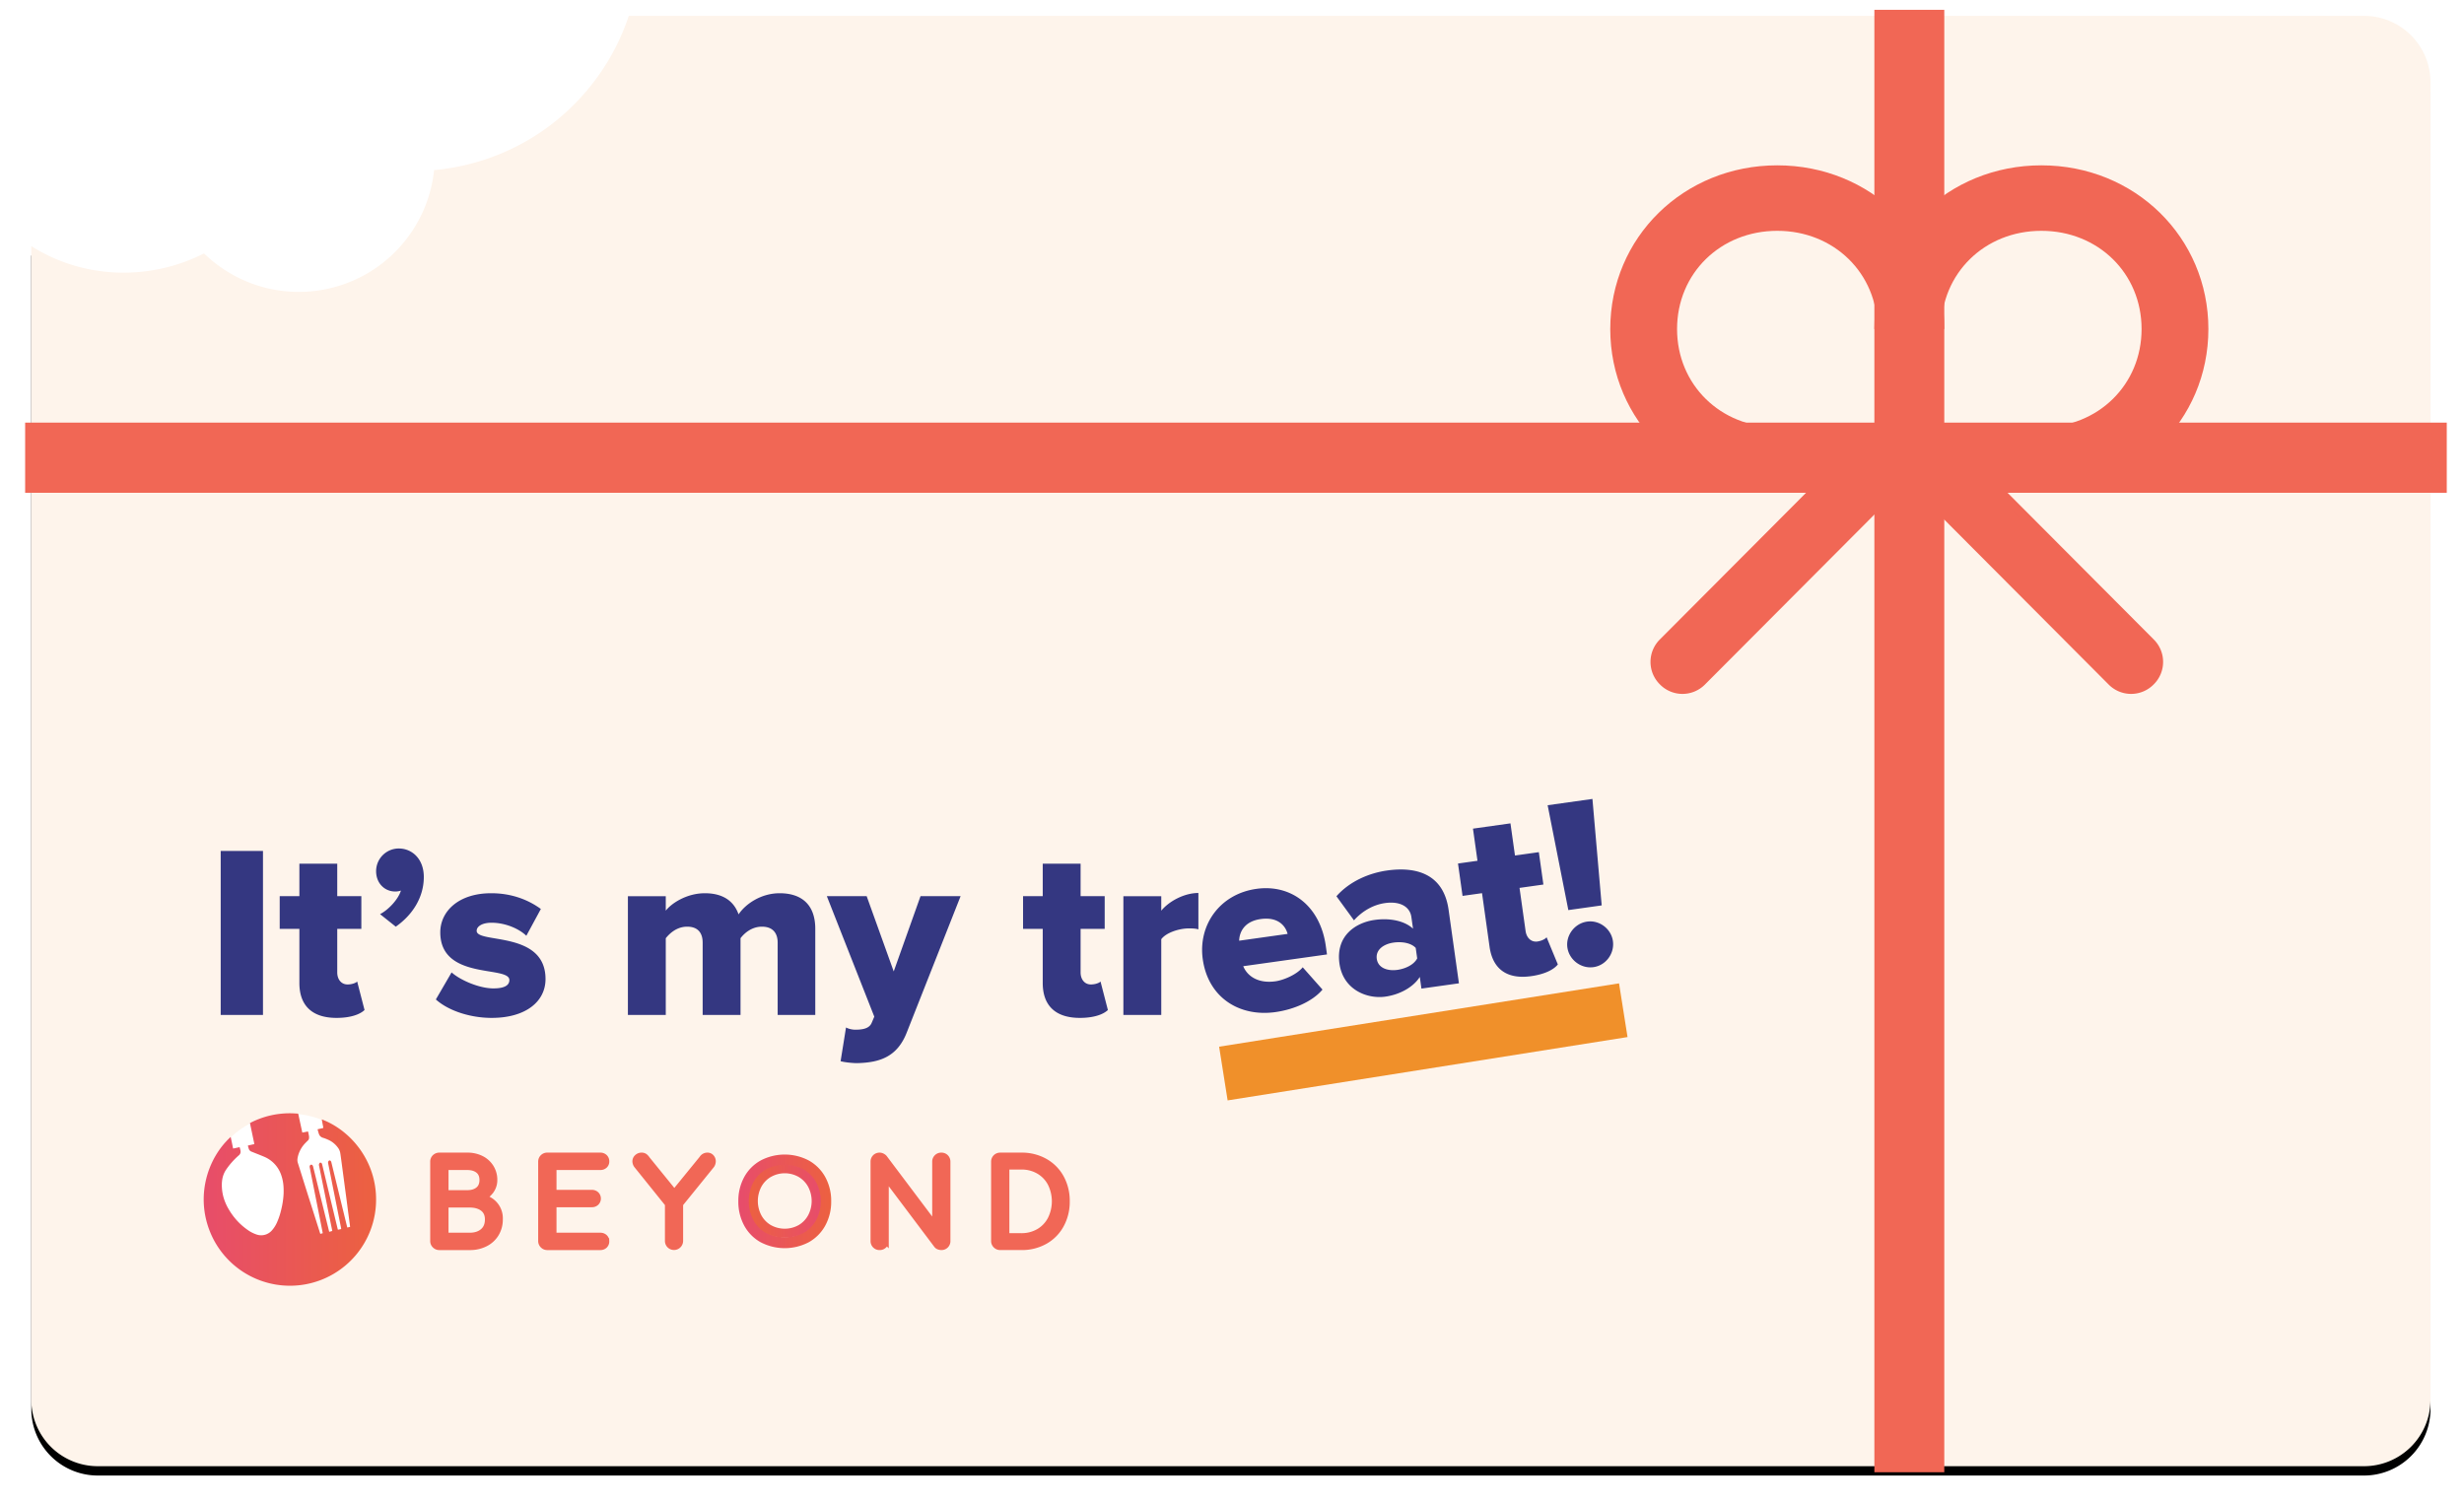 <svg xmlns="http://www.w3.org/2000/svg" xmlns:xlink="http://www.w3.org/1999/xlink" width="264" height="161" viewBox="0 0 264 161">
    <defs>
        <path id="b" d="M65.37.699h185.918a7.122 7.122 0 0 1 7.122 7.122v141.154a7.122 7.122 0 0 1-7.122 7.122H8.478a7.122 7.122 0 0 1-7.123-7.122V25.373c5.682 3.58 12.718 3.71 18.506.78.433.418.896.816 1.39 1.187 6.425 4.843 15.56 3.559 20.402-2.867a14.5 14.5 0 0 0 2.856-7.247c6.588-.599 12.908-3.871 17.203-9.57A24.253 24.253 0 0 0 65.37.699z"/>
        <filter id="a" width="103.9%" height="106.4%" x="-1.9%" y="-2.6%" filterUnits="objectBoundingBox">
            <feOffset dy="1" in="SourceAlpha" result="shadowOffsetOuter1"/>
            <feGaussianBlur in="shadowOffsetOuter1" result="shadowBlurOuter1" stdDeviation="1.5"/>
            <feColorMatrix in="shadowBlurOuter1" values="0 0 0 0 0.133 0 0 0 0 0.251 0 0 0 0 0.349 0 0 0 0.678 0"/>
        </filter>
        <linearGradient id="c" x1="100%" x2="0%" y1="50%" y2="50%">
            <stop offset="0%" stop-color="#EC6140"/>
            <stop offset="100%" stop-color="#E74C6C"/>
        </linearGradient>
        <linearGradient id="d" x1="100%" x2="0%" y1="50%" y2="50%">
            <stop offset="0%" stop-color="#EC6140"/>
            <stop offset="100%" stop-color="#E74C6C"/>
        </linearGradient>
        <linearGradient id="e" x1="100%" x2="0%" y1="50%" y2="50%">
            <stop offset="0%" stop-color="#E74C6C"/>
            <stop offset="100%" stop-color="#EC6140"/>
        </linearGradient>
    </defs>
    <g fill="none" fill-rule="evenodd">
        <g transform="translate(2 1)">
            <use fill="#000" filter="url(#a)" xlink:href="#b"/>
            <use fill="#FEF4EB" xlink:href="#b"/>
        </g>
        <path fill="#343781" d="M28.177 108.747h-4.531V91.174h4.531v17.573zm7.878.316c-2.582 0-3.978-1.29-3.978-3.741v-5.796h-2.108v-3.504h2.108v-3.478h4.057v3.478h2.582v3.504h-2.582v4.663c0 .738.422 1.291 1.107 1.291.447 0 .895-.158 1.027-.316l.79 3.056c-.5.474-1.501.843-3.003.843zm9.353-15.096c0 2.134-1.16 4.03-3.004 5.322l-1.686-1.344c.843-.421 1.95-1.554 2.24-2.53-.106.053-.37.106-.606.106-1.133 0-2.055-.87-2.055-2.187a2.434 2.434 0 0 1 2.424-2.423c1.422 0 2.687 1.106 2.687 3.056zm7.271 15.096c-2.292 0-4.636-.764-5.98-1.976l1.686-2.898c.948.843 2.977 1.713 4.479 1.713 1.212 0 1.712-.343 1.712-.896 0-1.58-7.403.053-7.403-5.111 0-2.24 1.95-4.19 5.454-4.19 2.16 0 3.952.686 5.322 1.687l-1.555 2.872c-.764-.738-2.213-1.397-3.74-1.397-.95 0-1.582.369-1.582.87 0 1.396 7.377-.053 7.377 5.163 0 2.424-2.134 4.163-5.77 4.163zm34.672-.316h-4.03v-7.746c0-.975-.475-1.712-1.687-1.712-1.106 0-1.897.711-2.292 1.238v8.22h-4.057v-7.746c0-.975-.448-1.712-1.66-1.712-1.107 0-1.87.711-2.292 1.238v8.22h-4.058V96.022h4.058v1.554c.553-.737 2.186-1.87 4.189-1.87 1.844 0 3.082.764 3.61 2.265.737-1.106 2.397-2.265 4.399-2.265 2.345 0 3.82 1.212 3.82 3.82v9.221zm2.714 4.953l.58-3.61c.29.159.685.238 1 .238.923 0 1.502-.185 1.74-.712l.29-.685-5.085-12.91h4.268l2.898 8.063 2.871-8.062h4.295l-5.744 14.543c-1.027 2.687-2.924 3.293-5.374 3.346-.37 0-1.318-.08-1.74-.21zm25.635-4.637c-2.582 0-3.978-1.29-3.978-3.741v-5.796h-2.108v-3.504h2.108v-3.478h4.057v3.478h2.582v3.504h-2.582v4.663c0 .738.421 1.291 1.106 1.291.448 0 .896-.158 1.028-.316l.79 3.056c-.5.474-1.501.843-3.003.843zm8.72-.316h-4.057V96.022h4.058v1.554c.843-1.027 2.476-1.897 3.978-1.897v3.9c-.237-.08-.58-.106-1.001-.106-1.054 0-2.45.448-2.977 1.16v8.114zM136.66 108.44c-3.887.546-7.217-1.567-7.792-5.663-.514-3.652 1.811-6.985 5.751-7.54 3.73-.523 6.83 1.835 7.43 6.113l.129.914-8.975 1.26c.445 1.082 1.62 1.875 3.447 1.618.887-.124 2.293-.721 2.928-1.502l2.118 2.39c-1.094 1.297-3.105 2.139-5.035 2.41zm1.298-8.377c-.23-.872-1.032-1.85-2.884-1.59-1.748.246-2.28 1.385-2.308 2.32l5.192-.73zm18.357 5.295l-4.018.565-.176-1.252c-.651 1.049-2.076 1.888-3.694 2.115-1.93.272-4.518-.722-4.914-3.54-.429-3.052 1.829-4.407 3.76-4.678 1.669-.235 3.233.104 4.122.937l-.176-1.252c-.154-1.096-1.2-1.72-2.817-1.493-1.253.176-2.435.847-3.332 1.851l-1.88-2.582c1.424-1.61 3.509-2.489 5.44-2.76 3.026-.425 6.027.297 6.577 4.21l1.108 7.88zm-6.588-1.442c.887-.124 1.782-.57 2.115-1.228l-.158-1.122c-.501-.541-1.48-.696-2.368-.572-1.044.147-1.943.752-1.804 1.744.14.991 1.171 1.325 2.215 1.178zm14.328.674c-2.557.36-4.12-.725-4.46-3.151l-.807-5.74-2.087.293-.488-3.47 2.088-.293-.484-3.444 4.017-.565.484 3.444 2.557-.359.488 3.47-2.557.36.649 4.617c.103.73.597 1.22 1.275 1.125.444-.063.866-.282.974-.457l1.208 2.917c-.43.54-1.37 1.044-2.857 1.253zm7.555-7.58l-3.574.502-2.218-11.235 4.8-.675.992 11.408zm-.88 6.615c-1.33.187-2.61-.777-2.797-2.108-.183-1.304.781-2.584 2.112-2.77 1.33-.188 2.584.78 2.767 2.085.187 1.33-.75 2.606-2.082 2.793z"/>
        <path fill="#F0902A" d="M131.531 117.903l-.911-5.755 42.848-6.786.911 5.755z"/>
        <path fill="#F16755" stroke="#F16755" d="M205.687 48.17l-.041.041a2.886 2.886 0 0 0 0 4.075L226.29 73a2.886 2.886 0 0 0 4.088 0l.042-.042a2.886 2.886 0 0 0 0-4.074L209.775 48.17a2.886 2.886 0 0 0-4.088 0zM202.914 48.17l.042.041a2.886 2.886 0 0 1 0 4.075L182.31 73a2.886 2.886 0 0 1-4.088 0l-.041-.042a2.886 2.886 0 0 1 0-4.074l20.645-20.713a2.886 2.886 0 0 1 4.088 0z"/>
        <path fill="#F16755" d="M218.72 52.797V45.78c6.083 0 10.735-4.56 10.735-10.525 0-5.963-4.652-10.524-10.736-10.524-6.084 0-10.736 4.56-10.736 10.524h-7.158c0-9.822 7.874-17.54 17.894-17.54s17.894 7.718 17.894 17.54c0 9.823-7.873 17.54-17.894 17.54z"/>
        <path fill="#F16755" d="M190.422 52.797V45.78c-6.084 0-10.737-4.56-10.737-10.525 0-5.963 4.653-10.524 10.737-10.524 6.084 0 10.736 4.56 10.736 10.524h7.158c0-9.822-7.874-17.54-17.894-17.54s-17.894 7.718-17.894 17.54c0 9.823 7.873 17.54 17.894 17.54z"/>
        <path fill="#F16755" d="M262.154 45.28v7.517H2.694v-7.518z"/>
        <path fill="#F16755" d="M208.316 1.051h-7.49v156.694h7.49z"/>
        <g fill-rule="nonzero">
            <g transform="translate(21.767 119.203)">
                <ellipse cx="9.293" cy="9.31" fill="#FFF" rx="9.193" ry="9.185"/>
                <path fill="url(#c)" d="M4.79 3.536l.69-.153c-.009-.057-.015-.106-.027-.156L5.03 1.2c-.014-.073-.014-.073.058-.112a9.192 9.192 0 0 1 4.591-1l.403.023c.1.007.103.007.122.101l.4 1.852c0 .026.014.05.023.084l.209-.041.332-.068c.066-.014.07-.011.085.057.03.145.065.29.087.434.01.08.01.161 0 .241a.348.348 0 0 1-.111.22c-.087.083-.173.169-.26.258-.409.411-.695.928-.826 1.493-.02.085-.034.172-.043.259-.01.145.008.291.056.429.357 1.126.708 2.254 1.064 3.383.432 1.352.862 2.705 1.289 4.056.011.04.026.082.044.13l.26-.071-.037-.196-.59-2.98-.632-3.178c-.046-.237-.09-.476-.14-.713a.259.259 0 0 1 .03-.186.158.158 0 0 1 .26-.034.282.282 0 0 1 .073.14l.38 1.542c.26 1.06.522 2.122.786 3.184l.54 2.183c0 .026.015.051.025.089l.322-.089c0-.027 0-.045-.006-.064-.138-.67-.274-1.337-.409-2.002l-.389-1.943c-.149-.73-.296-1.46-.445-2.187-.054-.274-.111-.548-.167-.823a.3.3 0 0 1 .013-.175c.032-.086.082-.13.147-.13.079.012.143.07.164.147.024.092.044.182.066.274l.846 3.528.753 3.12c.008.038.021.075.034.12.117-.024.228-.046.346-.068a.53.53 0 0 0 0-.082l-.342-1.716-.397-1.992c-.13-.63-.253-1.259-.377-1.887l-.28-1.393a.28.28 0 0 1 .058-.227.13.13 0 0 1 .197-.022.25.25 0 0 1 .088.141l.485 1.988a3263.754 3263.754 0 0 0 1.195 4.895l.036.13.296-.072c-.008-.069-.012-.13-.02-.185-.067-.513-.136-1.024-.205-1.534-.06-.473-.12-.945-.183-1.415-.067-.51-.137-1.018-.204-1.528l-.194-1.455c-.066-.493-.13-.99-.2-1.484a7.153 7.153 0 0 0-.05-.328 1.316 1.316 0 0 0-.26-.574 2.576 2.576 0 0 0-1.085-.853 4.467 4.467 0 0 0-.502-.187.635.635 0 0 1-.443-.432c-.056-.153-.092-.312-.139-.48l.61-.14a.504.504 0 0 0 0-.067l-.147-.777a.637.637 0 0 1 0-.073c3.102 1.178 5.864 4.466 5.807 8.707a9.223 9.223 0 0 1-7.514 8.952A9.231 9.231 0 0 1 .746 12.804C-.824 8.944.458 4.892 2.95 2.614c.088.415.175.823.26 1.243.236-.039.461-.102.688-.142.008.007.016.012.018.019.031.13.07.26.09.389a.5.5 0 0 1-.175.456c-.508.44-.958.941-1.34 1.494-.228.324-.38.695-.443 1.087-.045.279-.059.562-.042.844.02.42.095.834.222 1.234.135.418.32.818.55 1.192a6.892 6.892 0 0 0 1.986 2.145c.297.215.626.383.974.498.12.04.245.065.371.075.485.033.956-.165 1.271-.534.212-.244.387-.518.519-.812.202-.452.358-.923.467-1.406.094-.379.164-.763.208-1.15.052-.428.064-.859.037-1.288a4.645 4.645 0 0 0-.284-1.36 3.253 3.253 0 0 0-1.843-1.883c-.427-.18-.86-.344-1.289-.519a.49.49 0 0 1-.315-.331l-.071-.248c0-.024-.01-.051-.017-.085"/>
                <path fill="#F16756" stroke="#F16756" stroke-width=".659" d="M24.844 14.218a.624.624 0 0 1-.188-.463V5.277a.625.625 0 0 1 .188-.47.649.649 0 0 1 .463-.182h2.997a3.256 3.256 0 0 1 1.491.332c.42.209.774.53 1.022.928.249.404.377.871.37 1.346.004.392-.111.777-.332 1.101a2.426 2.426 0 0 1-.908.79 2.24 2.24 0 0 1 1.83 2.331 2.908 2.908 0 0 1-.407 1.528 2.782 2.782 0 0 1-1.142 1.052 3.578 3.578 0 0 1-1.66.375h-3.26a.627.627 0 0 1-.464-.19zm3.46-5.571c.493 0 .887-.121 1.184-.363.297-.242.445-.592.445-1.052 0-.46-.148-.808-.445-1.045-.297-.238-.691-.357-1.184-.357h-2.345v2.818l2.345-.001zm.26 4.558c.583 0 1.056-.152 1.415-.456.36-.305.539-.737.539-1.296 0-.518-.178-.915-.532-1.19-.354-.274-.83-.412-1.427-.413h-2.6v3.356l2.604-.001zM36.413 14.218a.63.63 0 0 1-.188-.463V5.277a.63.63 0 0 1 .652-.652h5.666a.649.649 0 0 1 .464.169.59.59 0 0 1 .177.445.557.557 0 0 1-.176.427.662.662 0 0 1-.465.164h-5.014v2.784h4.117a.649.649 0 0 1 .457.17.603.603 0 0 1 0 .863.649.649 0 0 1-.457.17h-4.117v3.39h5.014c.17-.009.336.05.464.162.118.11.182.266.175.427a.59.59 0 0 1-.175.444.649.649 0 0 1-.464.168h-5.666a.63.63 0 0 1-.464-.19zM54.432 4.802a.611.611 0 0 1 .163.424.763.763 0 0 1-.13.414L51.095 9.8v3.954a.648.648 0 0 1-1.101.46.63.63 0 0 1-.188-.462V9.8L46.459 5.64a.742.742 0 0 1-.139-.4.565.565 0 0 1 .195-.438.66.66 0 0 1 .458-.177.555.555 0 0 1 .325.088c.1.076.186.17.252.276l2.932 3.61 2.983-3.66a.649.649 0 0 1 .577-.314.505.505 0 0 1 .39.177z"/>
                <path fill="url(#d)" d="M59.722 13.893a4.476 4.476 0 0 1-1.755-1.784 5.33 5.33 0 0 1-.626-2.6c-.016-.902.2-1.794.626-2.59a4.477 4.477 0 0 1 1.761-1.778 5.54 5.54 0 0 1 5.165 0 4.526 4.526 0 0 1 1.763 1.776c.43.795.648 1.688.633 2.591a5.29 5.29 0 0 1-.633 2.6 4.537 4.537 0 0 1-1.763 1.785 5.551 5.551 0 0 1-5.17 0h-.001zm4.506-1.046a3.562 3.562 0 0 0 1.33-1.383 4.249 4.249 0 0 0 0-3.908 3.53 3.53 0 0 0-1.323-1.377 3.942 3.942 0 0 0-3.848 0 3.53 3.53 0 0 0-1.323 1.377 4.238 4.238 0 0 0 0 3.908 3.558 3.558 0 0 0 1.328 1.383 3.884 3.884 0 0 0 3.836 0z"/>
                <path fill="#F16756" stroke="#F16756" stroke-width=".659" d="M72.018 14.224a.636.636 0 0 1-.182-.469V5.277a.647.647 0 0 1 .182-.47.638.638 0 0 1 .734-.113.727.727 0 0 1 .226.17l5.464 7.263v-6.85a.63.63 0 0 1 .653-.652.627.627 0 0 1 .457.182.647.647 0 0 1 .182.47v8.478a.621.621 0 0 1-.64.65.779.779 0 0 1-.282-.055.455.455 0 0 1-.22-.17l-5.464-7.263v6.838a.638.638 0 0 1-.182.463.627.627 0 0 1-.47.188.619.619 0 0 1-.458-.182zM84.94 14.218a.624.624 0 0 1-.187-.463V5.277a.625.625 0 0 1 .188-.47.649.649 0 0 1 .464-.182h2.259c.88-.016 1.75.2 2.52.627a4.424 4.424 0 0 1 1.72 1.734c.419.774.63 1.644.615 2.524a5.146 5.146 0 0 1-.615 2.529 4.407 4.407 0 0 1-1.717 1.741 5.017 5.017 0 0 1-2.523.626H85.4a.63.63 0 0 1-.46-.188zm2.724-.964a3.647 3.647 0 0 0 1.862-.475 3.3 3.3 0 0 0 1.277-1.335 4.304 4.304 0 0 0 0-3.863 3.313 3.313 0 0 0-1.277-1.327 3.647 3.647 0 0 0-1.862-.476H86.05v7.476h1.613z"/>
                <path fill="url(#e)" d="M64.314 6.092c.577.323 1.05.806 1.362 1.39.33.622.498 1.318.485 2.023a4.13 4.13 0 0 1-.485 2.018 3.47 3.47 0 0 1-1.362 1.385 4.27 4.27 0 0 1-3.997 0 3.511 3.511 0 0 1-1.367-1.385 4.41 4.41 0 0 1 0-4.04 3.511 3.511 0 0 1 1.363-1.39 4.277 4.277 0 0 1 4.001 0zm-3.487.807c-.435.256-.79.626-1.029 1.07a3.288 3.288 0 0 0 0 3.024c.237.442.591.81 1.023 1.065a3.054 3.054 0 0 0 2.983 0 2.722 2.722 0 0 0 1.023-1.065 3.278 3.278 0 0 0 0-3.024A2.745 2.745 0 0 0 63.8 6.9a3.002 3.002 0 0 0-2.968 0h-.005z"/>
            </g>
        </g>
    </g>
</svg>
